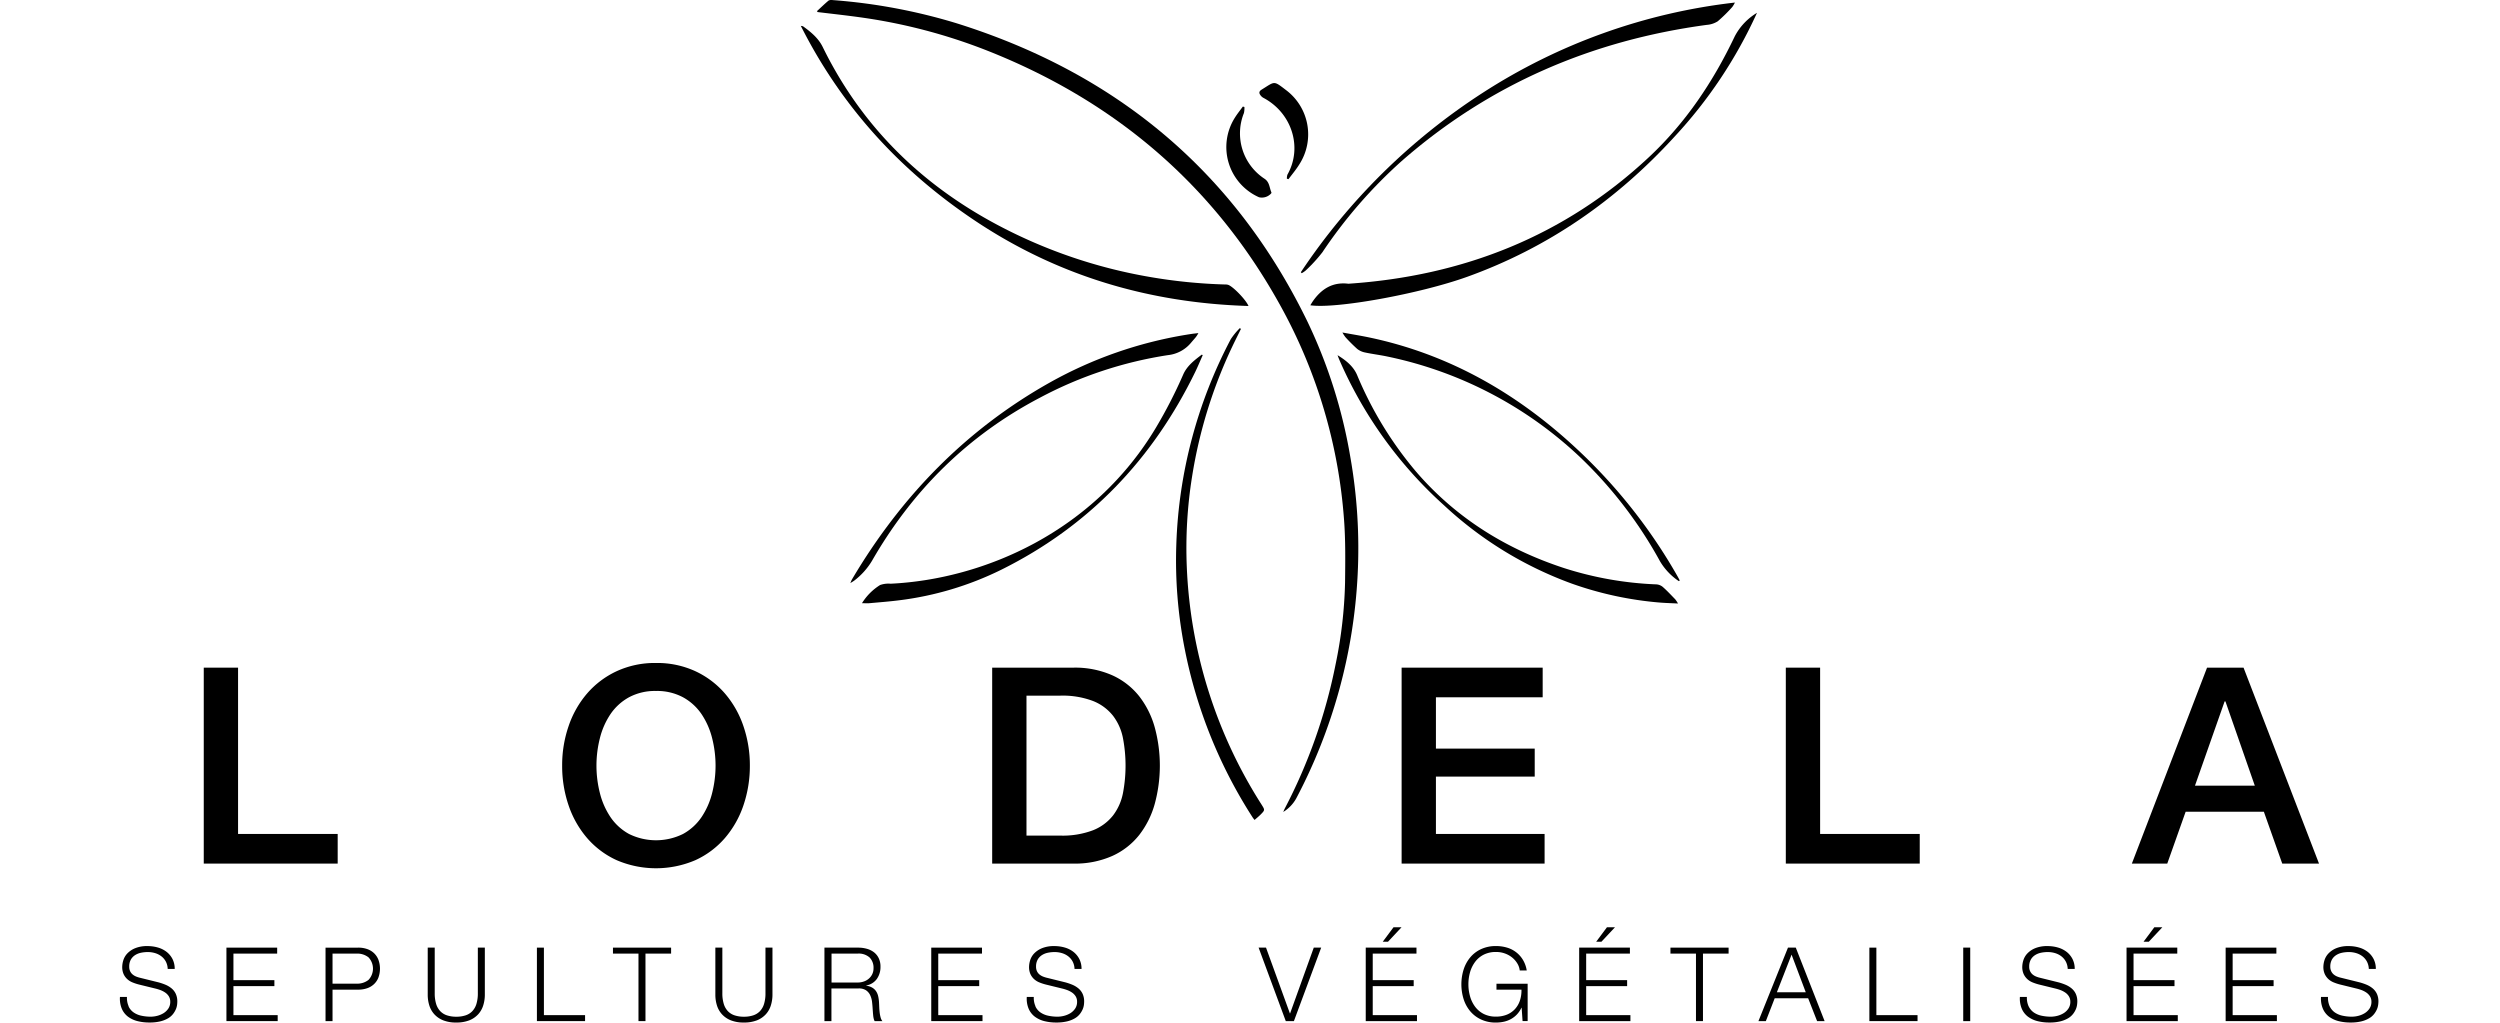 <svg xmlns="http://www.w3.org/2000/svg" xmlns:xlink="http://www.w3.org/1999/xlink" width="728.8" height="298.094" viewBox="0 0 728.8 298.094">
  <defs>
    <clipPath id="clip-path">
      <rect id="Rectangle_189" data-name="Rectangle 189" width="728.8" height="144.68" transform="translate(56.8 270.59)" fill="none"/>
    </clipPath>
  </defs>
  <g id="logo-lodela-2024" transform="translate(-56.8 -119.996)">
    <g id="Groupe_1289" data-name="Groupe 1289">
      <g id="Groupe_1290" data-name="Groupe 1290">
        <g id="Groupe_1283" data-name="Groupe 1283">
          <path id="Tracé_1073" data-name="Tracé 1073" d="M294.92,123.28c1.14-1.05,2.25-2.13,3.43-3.12a1.9,1.9,0,0,1,1.18-.14,165.885,165.885,0,0,1,35.97,6.71c46.39,14.49,80.98,42.97,102.38,86.88a148.249,148.249,0,0,1,12.55,39.51,152.931,152.931,0,0,1,2.15,34.44,156.183,156.183,0,0,1-17.92,65.22,10.76,10.76,0,0,1-3.77,3.92c.19-.44.3-.71.43-.97a156.24,156.24,0,0,0,14.83-42.05,130.676,130.676,0,0,0,2.76-23.82c.07-6.13.16-12.3-.3-18.4a151.411,151.411,0,0,0-18.19-61.71c-19.41-35.51-48.36-60.21-85.88-75.02a161.212,161.212,0,0,0-37.22-9.72c-4.03-.56-8.08-1-12.12-1.49-.09-.08-.18-.17-.26-.25Z" fill="#000000"/>
          <path id="Tracé_1074" data-name="Tracé 1074" d="M420.77,209.2c-28.89-.88-55.45-8.73-79.42-24.66-21.85-14.52-39.13-33.24-51.1-57.01.42.09.59.08.69.16,2.26,1.64,4.44,3.43,5.68,5.97,11.3,23.08,28.68,40.13,51.28,52.07a147.879,147.879,0,0,0,43.96,14.98,153.045,153.045,0,0,0,22.2,2.22,2.336,2.336,0,0,1,.87.14c1.46.59,5.09,4.33,5.83,6.13Z" fill="#000000"/>
          <path id="Tracé_1075" data-name="Tracé 1075" d="M569,123.73a134.693,134.693,0,0,1-24.02,36.09c-16.89,18.48-36.88,32.4-60.52,40.89-13.75,4.94-38.22,9.39-45.68,8.28.26-.41.47-.78.71-1.13,2.51-3.64,5.8-5.72,10.4-5.15,33.44-2.26,62.98-13.88,87.62-36.91,10.68-9.98,18.71-21.97,24.97-35.14a17.348,17.348,0,0,1,6.51-6.92Z" fill="#000000"/>
          <path id="Tracé_1076" data-name="Tracé 1076" d="M418.55,215.9c-.83,1.7-1.69,3.39-2.5,5.1a139.066,139.066,0,0,0-11.71,37.77,131.91,131.91,0,0,0-1.56,26.63,139.193,139.193,0,0,0,21.79,69.15c1,1.59,1.02,1.6-.33,2.96-.52.52-1.1.98-1.71,1.52-.26-.34-.45-.56-.6-.8a140.673,140.673,0,0,1-19.73-48.91,132.542,132.542,0,0,1-2.48-30.59,137.886,137.886,0,0,1,15.88-59.86,20.437,20.437,0,0,1,2.64-3.22c.1.08.21.15.31.23Z" fill="#000000"/>
          <path id="Tracé_1077" data-name="Tracé 1077" d="M436.03,199.34a182.944,182.944,0,0,1,52.91-52.22,171.139,171.139,0,0,1,73.62-26.38,7.625,7.625,0,0,1-.77,1.3,43.68,43.68,0,0,1-4.23,4.16,6.9,6.9,0,0,1-3.21,1.05c-33.57,4.53-63.43,17.35-89,39.75a140.283,140.283,0,0,0-23.07,26.57,45.232,45.232,0,0,1-4.83,5.27,6.607,6.607,0,0,1-1.18.8c-.08-.09-.16-.19-.24-.28Z" fill="#000000"/>
          <path id="Tracé_1078" data-name="Tracé 1078" d="M446.72,223.54c2.41,1.48,4.59,3.18,5.71,5.81a107.567,107.567,0,0,0,17.2,28.16c11.67,13.55,26.32,22.59,43.21,28.12a100.527,100.527,0,0,0,26.76,4.72,3.264,3.264,0,0,1,1.91.73c1.29,1.13,2.46,2.4,3.66,3.63a9.935,9.935,0,0,1,.8,1.22c-2-.1-3.74-.14-5.47-.29a101.388,101.388,0,0,1-25.46-5.5,109.443,109.443,0,0,1-37.28-22.84,122.769,122.769,0,0,1-30.57-42.54c-.17-.4-.31-.81-.47-1.21Z" fill="#000000"/>
          <path id="Tracé_1079" data-name="Tracé 1079" d="M308.08,295.85a16.357,16.357,0,0,1,5.29-5.31,7.327,7.327,0,0,1,3.08-.38c27.16-1.32,59.24-15.13,77.4-45.61a138.237,138.237,0,0,0,7.88-15.37c1.11-2.54,3.28-4.19,5.43-5.81.09.05.17.11.26.16-.72,1.62-1.4,3.26-2.17,4.86-12.42,25.53-31.04,45.02-56.55,57.69A92.932,92.932,0,0,1,318.87,295c-2.86.36-5.73.58-8.6.84-.62.06-1.25,0-2.17,0Z" fill="#000000"/>
          <path id="Tracé_1080" data-name="Tracé 1080" d="M304.68,289.98c.26-.58.35-.84.49-1.08,14.31-24.18,33.25-43.72,57.87-57.5a121.7,121.7,0,0,1,39.6-13.82c.55-.09,1.11-.18,1.66-.26s1.1-.13,1.86-.22a11.014,11.014,0,0,1-.71,1.13c-.47.58-.98,1.13-1.46,1.71a10.123,10.123,0,0,1-6.69,3.58,116.951,116.951,0,0,0-37.37,12.43c-21.01,11.02-37.16,27.05-48.94,47.56a20.559,20.559,0,0,1-5.14,5.73,12.151,12.151,0,0,1-1.18.74Z" fill="#000000"/>
          <path id="Tracé_1081" data-name="Tracé 1081" d="M546.2,289.4a18.057,18.057,0,0,1-5.48-5.79,124.892,124.892,0,0,0-23.47-30.51,116.008,116.008,0,0,0-56.02-29.17c-2.15-.46-4.35-.72-6.5-1.18a5.281,5.281,0,0,1-2.29-1.05,47.557,47.557,0,0,1-3.41-3.4,11.378,11.378,0,0,1-.89-1.37c2.77.51,5.23.9,7.67,1.41,23.4,4.89,43.3,16.33,60.65,32.51a155.981,155.981,0,0,1,29.42,37.23c.21.38.41.76.61,1.14l-.27.18Z" fill="#000000"/>
          <path id="Tracé_1082" data-name="Tracé 1082" d="M431.95,172.1a3.466,3.466,0,0,1,.16-1.19c4.5-7.94,1.29-18.04-7.06-22.42a2.613,2.613,0,0,1-.9-.88c-.4-.61-.21-1.09.43-1.48,4-2.47,3.4-2.7,7.19.18a16.123,16.123,0,0,1,3.81,21.6c-.93,1.52-2.1,2.89-3.16,4.32-.16-.05-.31-.09-.47-.14Z" fill="#000000"/>
          <path id="Tracé_1083" data-name="Tracé 1083" d="M419.57,151.19a6.354,6.354,0,0,1-.14,1.76,15.813,15.813,0,0,0,6.01,19.16c1.5,1.01,1.4,2.61,2,3.96.04.08-.02.22-.07.31a3.628,3.628,0,0,1-3.54,1.12,15.994,15.994,0,0,1-7.05-23.18c.7-1.13,1.55-2.18,2.34-3.26.15.04.31.09.46.13Z" fill="#000000"/>
        </g>
      </g>
    </g>
    <g id="Groupe_1287" data-name="Groupe 1287" clip-path="url(#clip-path)">
      <g id="Groupe_1286" data-name="Groupe 1286">
        <path id="Tracé_1084" data-name="Tracé 1084" d="M116.2,314.63h10v48.48h29.04v8.64H116.2V314.63Z" fill="#000000"/>
        <path id="Tracé_1085" data-name="Tracé 1085" d="M248.04,313.27a26.554,26.554,0,0,1,11.48,2.4,25.7,25.7,0,0,1,8.6,6.48,28.66,28.66,0,0,1,5.4,9.52,35.136,35.136,0,0,1,1.88,11.52,35.617,35.617,0,0,1-1.88,11.6,28.66,28.66,0,0,1-5.4,9.52,25.21,25.21,0,0,1-8.6,6.44,29.1,29.1,0,0,1-22.96,0,25.21,25.21,0,0,1-8.6-6.44,28.66,28.66,0,0,1-5.4-9.52,35.355,35.355,0,0,1-1.88-11.6,34.877,34.877,0,0,1,1.88-11.52,28.66,28.66,0,0,1,5.4-9.52,25.7,25.7,0,0,1,8.6-6.48A26.554,26.554,0,0,1,248.04,313.27Zm0,8.16a15.966,15.966,0,0,0-7.88,1.84,15.573,15.573,0,0,0-5.4,4.92,22.2,22.2,0,0,0-3.08,7,32.5,32.5,0,0,0,0,16,22.2,22.2,0,0,0,3.08,7,15.573,15.573,0,0,0,5.4,4.92,17.794,17.794,0,0,0,15.76,0,15.573,15.573,0,0,0,5.4-4.92,22.2,22.2,0,0,0,3.08-7,32.5,32.5,0,0,0,0-16,22.2,22.2,0,0,0-3.08-7,15.574,15.574,0,0,0-5.4-4.92,15.965,15.965,0,0,0-7.88-1.84Z" fill="#000000"/>
        <path id="Tracé_1086" data-name="Tracé 1086" d="M346.04,314.63h23.68a26.708,26.708,0,0,1,11.36,2.24,21.067,21.067,0,0,1,7.84,6.12,26.15,26.15,0,0,1,4.52,9.08,42.515,42.515,0,0,1,0,22.24,26.15,26.15,0,0,1-4.52,9.08,21.067,21.067,0,0,1-7.84,6.12,26.708,26.708,0,0,1-11.36,2.24H346.04V314.63Zm10,48.96h9.84a24.966,24.966,0,0,0,9.56-1.56,13.966,13.966,0,0,0,5.84-4.32,15.681,15.681,0,0,0,2.88-6.48,42.907,42.907,0,0,0,0-16.08,15.681,15.681,0,0,0-2.88-6.48,13.966,13.966,0,0,0-5.84-4.32,24.966,24.966,0,0,0-9.56-1.56h-9.84v40.8Z" fill="#000000"/>
        <path id="Tracé_1087" data-name="Tracé 1087" d="M465.4,314.63h41.12v8.64H475.4v14.96h28.8v8.16H475.4v16.72h31.68v8.64H465.4V314.63Z" fill="#000000"/>
        <path id="Tracé_1088" data-name="Tracé 1088" d="M577.4,314.63h10v48.48h29.04v8.64H577.4V314.63Z" fill="#000000"/>
        <path id="Tracé_1089" data-name="Tracé 1089" d="M700.2,314.63h10.64l22,57.12H722.12l-5.36-15.12h-22.8l-5.36,15.12H678.28l21.92-57.12Zm-3.52,34.4h17.44l-8.56-24.56h-.24Z" fill="#000000"/>
      </g>
    </g>
    <g id="Groupe_1288" data-name="Groupe 1288">
      <path id="Tracé_1090" data-name="Tracé 1090" d="M94.28,413.38a4.455,4.455,0,0,0,1.49,1.77,6.158,6.158,0,0,0,2.23.94,12.769,12.769,0,0,0,2.76.29,7.805,7.805,0,0,0,1.83-.24,6.809,6.809,0,0,0,1.85-.76,4.69,4.69,0,0,0,1.42-1.35,3.439,3.439,0,0,0,.57-2,2.921,2.921,0,0,0-.4-1.56,3.7,3.7,0,0,0-1.05-1.11,6.661,6.661,0,0,0-1.43-.74,13.89,13.89,0,0,0-1.53-.46l-4.77-1.17a13.705,13.705,0,0,1-1.81-.6,5.019,5.019,0,0,1-1.54-.96,4.572,4.572,0,0,1-1.07-1.47,5.031,5.031,0,0,1-.4-2.13,6.8,6.8,0,0,1,.3-1.83,5.073,5.073,0,0,1,1.12-1.98,6.568,6.568,0,0,1,2.27-1.57,9.071,9.071,0,0,1,3.69-.65,10.768,10.768,0,0,1,3.03.42,7.459,7.459,0,0,1,2.52,1.26,6.313,6.313,0,0,1,1.72,2.08,6.23,6.23,0,0,1,.65,2.9h-2.04a4.983,4.983,0,0,0-.55-2.15,4.79,4.79,0,0,0-1.29-1.53,5.646,5.646,0,0,0-1.83-.93,7.442,7.442,0,0,0-2.17-.31,9.638,9.638,0,0,0-2.03.22,5.071,5.071,0,0,0-1.71.72,3.822,3.822,0,0,0-1.19,1.3,4.093,4.093,0,0,0-.45,2.01,3.046,3.046,0,0,0,.25,1.3,2.79,2.79,0,0,0,.71.95,3.753,3.753,0,0,0,1.04.63,7.809,7.809,0,0,0,1.24.39l5.22,1.29a16.952,16.952,0,0,1,2.15.73,7.1,7.1,0,0,1,1.77,1.08,4.577,4.577,0,0,1,1.2,1.58,5.279,5.279,0,0,1,.44,2.25,7.954,7.954,0,0,1-.07.96,4.873,4.873,0,0,1-.36,1.28,6.324,6.324,0,0,1-.81,1.36,5.114,5.114,0,0,1-1.44,1.25,8.317,8.317,0,0,1-2.26.9,13.257,13.257,0,0,1-3.24.34,13.947,13.947,0,0,1-3.51-.43,7.712,7.712,0,0,1-2.76-1.33,5.778,5.778,0,0,1-1.75-2.31,7.574,7.574,0,0,1-.52-3.39h2.04a6.029,6.029,0,0,0,.51,2.76Z" fill="#000000"/>
      <path id="Tracé_1091" data-name="Tracé 1091" d="M137.6,396.25v1.74H124.85v7.74h11.94v1.74H124.85v8.46h12.9v1.74H122.81V396.25H137.6Z" fill="#000000"/>
      <path id="Tracé_1092" data-name="Tracé 1092" d="M161.21,396.25a7.686,7.686,0,0,1,2.61.41,5.5,5.5,0,0,1,2.01,1.2,5.325,5.325,0,0,1,1.29,1.94,7.621,7.621,0,0,1,0,5.16,5.2,5.2,0,0,1-1.29,1.93,5.5,5.5,0,0,1-2.01,1.2,7.94,7.94,0,0,1-2.61.41h-7.47v9.18H151.7V396.26h9.51Zm-.45,10.5a5.275,5.275,0,0,0,3.45-1.08,4.785,4.785,0,0,0,0-6.6,5.275,5.275,0,0,0-3.45-1.08h-7.02v8.76h7.02Z" fill="#000000"/>
      <path id="Tracé_1093" data-name="Tracé 1093" d="M183.53,396.25v13.26a10.5,10.5,0,0,0,.42,3.17,5.3,5.3,0,0,0,1.23,2.13,4.761,4.761,0,0,0,1.98,1.2,8.628,8.628,0,0,0,2.64.38,8.526,8.526,0,0,0,2.67-.38,4.76,4.76,0,0,0,1.98-1.2,5.3,5.3,0,0,0,1.23-2.13,10.4,10.4,0,0,0,.42-3.17V396.25h2.04v13.71a10.4,10.4,0,0,1-.47,3.13,6.779,6.779,0,0,1-1.47,2.59,7,7,0,0,1-2.58,1.76,10.129,10.129,0,0,1-3.83.64,9.912,9.912,0,0,1-3.79-.64,7,7,0,0,1-2.58-1.76,6.854,6.854,0,0,1-1.47-2.59,10.4,10.4,0,0,1-.46-3.13V396.25h2.04Z" fill="#000000"/>
      <path id="Tracé_1094" data-name="Tracé 1094" d="M215.36,396.25v19.68h12v1.74H213.32V396.25h2.04Z" fill="#000000"/>
      <path id="Tracé_1095" data-name="Tracé 1095" d="M252.44,396.25v1.74h-7.47v19.68h-2.04V397.99h-7.44v-1.74Z" fill="#000000"/>
      <path id="Tracé_1096" data-name="Tracé 1096" d="M267.38,396.25v13.26a10.5,10.5,0,0,0,.42,3.17,5.3,5.3,0,0,0,1.23,2.13,4.761,4.761,0,0,0,1.98,1.2,8.628,8.628,0,0,0,2.64.38,8.526,8.526,0,0,0,2.67-.38,4.761,4.761,0,0,0,1.98-1.2,5.3,5.3,0,0,0,1.23-2.13,10.4,10.4,0,0,0,.42-3.17V396.25h2.04v13.71a10.4,10.4,0,0,1-.47,3.13,6.779,6.779,0,0,1-1.47,2.59,7,7,0,0,1-2.58,1.76,10.129,10.129,0,0,1-3.83.64,9.912,9.912,0,0,1-3.79-.64,7,7,0,0,1-2.58-1.76,6.854,6.854,0,0,1-1.47-2.59,10.4,10.4,0,0,1-.46-3.13V396.25h2.04Z" fill="#000000"/>
      <path id="Tracé_1097" data-name="Tracé 1097" d="M306.98,396.25a9.26,9.26,0,0,1,2.5.33,6.041,6.041,0,0,1,2.07,1,4.839,4.839,0,0,1,1.41,1.74,5.582,5.582,0,0,1,.52,2.5,6.016,6.016,0,0,1-1.05,3.54,4.788,4.788,0,0,1-3.12,1.92v.06a4.752,4.752,0,0,1,1.74.56,3.464,3.464,0,0,1,1.12,1.03,4.282,4.282,0,0,1,.63,1.46,10.727,10.727,0,0,1,.25,1.79q.03.54.06,1.32c.02.52.06,1.04.12,1.58a9.733,9.733,0,0,0,.28,1.5,2.84,2.84,0,0,0,.52,1.09h-2.25a2.659,2.659,0,0,1-.28-.74,6.5,6.5,0,0,1-.15-.9c-.03-.31-.06-.62-.08-.92s-.04-.56-.06-.78c-.04-.76-.1-1.51-.19-2.26a6.2,6.2,0,0,0-.57-2.01,3.526,3.526,0,0,0-1.26-1.42,3.82,3.82,0,0,0-2.27-.48h-7.74v9.51h-2.04V396.25h9.81Zm-.15,10.17a5.216,5.216,0,0,0,1.77-.29,4.253,4.253,0,0,0,1.47-.83,4.006,4.006,0,0,0,1-1.3,3.917,3.917,0,0,0,.38-1.75,4.216,4.216,0,0,0-1.14-3.12,4.735,4.735,0,0,0-3.48-1.14h-7.62v8.43h7.62Z" fill="#000000"/>
      <path id="Tracé_1098" data-name="Tracé 1098" d="M343.07,396.25v1.74H330.32v7.74h11.94v1.74H330.32v8.46h12.9v1.74H328.28V396.25h14.79Z" fill="#000000"/>
      <path id="Tracé_1099" data-name="Tracé 1099" d="M358.64,413.38a4.455,4.455,0,0,0,1.49,1.77,6.158,6.158,0,0,0,2.23.94,12.769,12.769,0,0,0,2.76.29,7.805,7.805,0,0,0,1.83-.24,6.809,6.809,0,0,0,1.85-.76,4.69,4.69,0,0,0,1.42-1.35,3.439,3.439,0,0,0,.57-2,2.921,2.921,0,0,0-.4-1.56,3.7,3.7,0,0,0-1.05-1.11,6.661,6.661,0,0,0-1.43-.74,13.889,13.889,0,0,0-1.53-.46l-4.77-1.17a13.705,13.705,0,0,1-1.81-.6,5.02,5.02,0,0,1-1.54-.96,4.572,4.572,0,0,1-1.07-1.47,5.03,5.03,0,0,1-.4-2.13,6.8,6.8,0,0,1,.3-1.83,5.073,5.073,0,0,1,1.12-1.98,6.568,6.568,0,0,1,2.27-1.57,9.071,9.071,0,0,1,3.69-.65,10.768,10.768,0,0,1,3.03.42,7.459,7.459,0,0,1,2.52,1.26,6.312,6.312,0,0,1,1.72,2.08,6.23,6.23,0,0,1,.65,2.9h-2.04a4.983,4.983,0,0,0-.55-2.15,4.79,4.79,0,0,0-1.29-1.53,5.646,5.646,0,0,0-1.83-.93,7.442,7.442,0,0,0-2.17-.31,9.637,9.637,0,0,0-2.03.22,5.071,5.071,0,0,0-1.71.72,3.822,3.822,0,0,0-1.19,1.3,4.093,4.093,0,0,0-.45,2.01,3.046,3.046,0,0,0,.25,1.3,2.791,2.791,0,0,0,.71.95,3.752,3.752,0,0,0,1.04.63,7.809,7.809,0,0,0,1.24.39l5.22,1.29a16.951,16.951,0,0,1,2.15.73,7.1,7.1,0,0,1,1.77,1.08,4.577,4.577,0,0,1,1.2,1.58,5.278,5.278,0,0,1,.44,2.25,7.951,7.951,0,0,1-.07.96,4.873,4.873,0,0,1-.36,1.28,6.323,6.323,0,0,1-.81,1.36,5.114,5.114,0,0,1-1.44,1.25,8.317,8.317,0,0,1-2.26.9,13.257,13.257,0,0,1-3.24.34,13.947,13.947,0,0,1-3.51-.43,7.713,7.713,0,0,1-2.76-1.33,5.778,5.778,0,0,1-1.75-2.31,7.574,7.574,0,0,1-.52-3.39h2.04a6.029,6.029,0,0,0,.51,2.76Z" fill="#000000"/>
      <path id="Tracé_1100" data-name="Tracé 1100" d="M425.87,396.25l6.96,19.17h.06l6.9-19.17h2.16L434,417.67h-2.37l-7.92-21.42h2.16Z" fill="#000000"/>
      <path id="Tracé_1101" data-name="Tracé 1101" d="M469.73,396.25v1.74H456.98v7.74h11.94v1.74H456.98v8.46h12.9v1.74H454.94V396.25h14.79Zm-9.84-1.71,3.15-4.23h2.34l-3.96,4.23Z" fill="#000000"/>
      <path id="Tracé_1102" data-name="Tracé 1102" d="M500.66,417.67l-.27-3.9h-.06a7.571,7.571,0,0,1-1.33,1.97,7.31,7.31,0,0,1-1.76,1.35,7.775,7.775,0,0,1-2.05.76,10.571,10.571,0,0,1-2.26.24,9.918,9.918,0,0,1-4.42-.92,9.1,9.1,0,0,1-3.17-2.45,10.394,10.394,0,0,1-1.89-3.54,14.516,14.516,0,0,1,0-8.46,10.535,10.535,0,0,1,1.89-3.55,9.032,9.032,0,0,1,3.17-2.46,10.088,10.088,0,0,1,4.42-.92,11.01,11.01,0,0,1,3.18.45,8.016,8.016,0,0,1,4.65,3.57,8.594,8.594,0,0,1,1.11,3.09h-2.04a4.819,4.819,0,0,0-.61-1.88,6.543,6.543,0,0,0-1.41-1.73,7.156,7.156,0,0,0-2.12-1.27,7.373,7.373,0,0,0-2.76-.5,7.725,7.725,0,0,0-3.66.81,7.158,7.158,0,0,0-2.5,2.15,9.216,9.216,0,0,0-1.44,3.01,12.87,12.87,0,0,0-.46,3.45,12.723,12.723,0,0,0,.46,3.43,9.222,9.222,0,0,0,1.44,3.03,7.248,7.248,0,0,0,2.5,2.15,7.725,7.725,0,0,0,3.66.81,8.368,8.368,0,0,0,3.17-.58,6.569,6.569,0,0,0,2.35-1.63,6.848,6.848,0,0,0,1.44-2.49,9.382,9.382,0,0,0,.45-3.15h-7.29v-1.74h9.09v10.89h-1.47Z" fill="#000000"/>
      <path id="Tracé_1103" data-name="Tracé 1103" d="M531.95,396.25v1.74H519.2v7.74h11.94v1.74H519.2v8.46h12.9v1.74H517.16V396.25h14.79Zm-9.84-1.71,3.15-4.23h2.34l-3.96,4.23Z" fill="#000000"/>
      <path id="Tracé_1104" data-name="Tracé 1104" d="M560.72,396.25v1.74h-7.47v19.68h-2.04V397.99h-7.44v-1.74h16.95Z" fill="#000000"/>
      <path id="Tracé_1105" data-name="Tracé 1105" d="M580.31,396.25l8.4,21.42h-2.19l-2.61-6.66h-9.75l-2.58,6.66h-2.16l8.61-21.42h2.28Zm2.91,13.02-4.14-10.98-4.29,10.98Z" fill="#000000"/>
      <path id="Tracé_1106" data-name="Tracé 1106" d="M603.8,396.25v19.68h12v1.74H601.76V396.25h2.04Z" fill="#000000"/>
      <path id="Tracé_1107" data-name="Tracé 1107" d="M631.16,396.25v21.42h-2.04V396.25Z" fill="#000000"/>
      <path id="Tracé_1108" data-name="Tracé 1108" d="M648.2,413.38a4.537,4.537,0,0,0,1.49,1.77,6.234,6.234,0,0,0,2.23.94,12.769,12.769,0,0,0,2.76.29,7.806,7.806,0,0,0,1.83-.24,6.62,6.62,0,0,0,1.84-.76,4.573,4.573,0,0,0,1.42-1.35,3.439,3.439,0,0,0,.57-2,2.926,2.926,0,0,0-.41-1.56,3.7,3.7,0,0,0-1.05-1.11,6.824,6.824,0,0,0-1.42-.74,13.892,13.892,0,0,0-1.53-.46l-4.77-1.17a14.211,14.211,0,0,1-1.81-.6,5.019,5.019,0,0,1-1.54-.96,4.726,4.726,0,0,1-1.07-1.47,5.025,5.025,0,0,1-.41-2.13,6.8,6.8,0,0,1,.3-1.83,5.073,5.073,0,0,1,1.12-1.98,6.521,6.521,0,0,1,2.26-1.57,9.072,9.072,0,0,1,3.69-.65,10.768,10.768,0,0,1,3.03.42,7.459,7.459,0,0,1,2.52,1.26,6.313,6.313,0,0,1,1.72,2.08,6.23,6.23,0,0,1,.65,2.9h-2.04a4.985,4.985,0,0,0-.56-2.15,4.79,4.79,0,0,0-1.29-1.53,5.646,5.646,0,0,0-1.83-.93,7.461,7.461,0,0,0-2.18-.31,9.472,9.472,0,0,0-2.02.22,5.072,5.072,0,0,0-1.71.72,3.725,3.725,0,0,0-1.19,1.3,4.093,4.093,0,0,0-.45,2.01,2.9,2.9,0,0,0,.26,1.3,2.764,2.764,0,0,0,.7.95,3.753,3.753,0,0,0,1.04.63,7.616,7.616,0,0,0,1.25.39l5.22,1.29a16.432,16.432,0,0,1,2.15.73,7.1,7.1,0,0,1,1.77,1.08,4.577,4.577,0,0,1,1.2,1.58,5.278,5.278,0,0,1,.44,2.25,8.339,8.339,0,0,1-.08.96,4.872,4.872,0,0,1-.36,1.28,6.325,6.325,0,0,1-.81,1.36,5.114,5.114,0,0,1-1.44,1.25,8.45,8.45,0,0,1-2.26.9,13.255,13.255,0,0,1-3.24.34,13.947,13.947,0,0,1-3.51-.43,7.712,7.712,0,0,1-2.76-1.33,5.778,5.778,0,0,1-1.75-2.31,7.569,7.569,0,0,1-.53-3.39h2.04a6.029,6.029,0,0,0,.51,2.76Z" fill="#000000"/>
      <path id="Tracé_1109" data-name="Tracé 1109" d="M691.52,396.25v1.74H678.77v7.74h11.94v1.74H678.77v8.46h12.9v1.74H676.73V396.25h14.79Zm-9.84-1.71,3.15-4.23h2.34l-3.96,4.23Z" fill="#000000"/>
      <path id="Tracé_1110" data-name="Tracé 1110" d="M720.41,396.25v1.74H707.66v7.74H719.6v1.74H707.66v8.46h12.9v1.74H705.62V396.25h14.79Z" fill="#000000"/>
      <path id="Tracé_1111" data-name="Tracé 1111" d="M735.98,413.38a4.537,4.537,0,0,0,1.49,1.77,6.234,6.234,0,0,0,2.23.94,12.769,12.769,0,0,0,2.76.29,7.806,7.806,0,0,0,1.83-.24,6.62,6.62,0,0,0,1.84-.76,4.573,4.573,0,0,0,1.42-1.35,3.439,3.439,0,0,0,.57-2,2.926,2.926,0,0,0-.41-1.56,3.7,3.7,0,0,0-1.05-1.11,6.824,6.824,0,0,0-1.42-.74,13.892,13.892,0,0,0-1.53-.46l-4.77-1.17a14.211,14.211,0,0,1-1.81-.6,5.019,5.019,0,0,1-1.54-.96,4.726,4.726,0,0,1-1.07-1.47,5.025,5.025,0,0,1-.41-2.13,6.8,6.8,0,0,1,.3-1.83,5.073,5.073,0,0,1,1.12-1.98,6.521,6.521,0,0,1,2.26-1.57,9.072,9.072,0,0,1,3.69-.65,10.768,10.768,0,0,1,3.03.42,7.459,7.459,0,0,1,2.52,1.26,6.313,6.313,0,0,1,1.72,2.08,6.23,6.23,0,0,1,.65,2.9h-2.04a4.985,4.985,0,0,0-.56-2.15,4.79,4.79,0,0,0-1.29-1.53,5.646,5.646,0,0,0-1.83-.93,7.461,7.461,0,0,0-2.18-.31,9.472,9.472,0,0,0-2.02.22,5.072,5.072,0,0,0-1.71.72,3.725,3.725,0,0,0-1.19,1.3,4.093,4.093,0,0,0-.45,2.01,2.9,2.9,0,0,0,.26,1.3,2.764,2.764,0,0,0,.7.95,3.753,3.753,0,0,0,1.04.63,7.616,7.616,0,0,0,1.25.39l5.22,1.29a16.432,16.432,0,0,1,2.15.73,7.1,7.1,0,0,1,1.77,1.08,4.577,4.577,0,0,1,1.2,1.58,5.278,5.278,0,0,1,.44,2.25,8.339,8.339,0,0,1-.08.96,4.872,4.872,0,0,1-.36,1.28,6.325,6.325,0,0,1-.81,1.36,5.114,5.114,0,0,1-1.44,1.25,8.45,8.45,0,0,1-2.26.9,13.255,13.255,0,0,1-3.24.34,13.947,13.947,0,0,1-3.51-.43,7.712,7.712,0,0,1-2.76-1.33,5.778,5.778,0,0,1-1.75-2.31,7.569,7.569,0,0,1-.53-3.39h2.04a6.029,6.029,0,0,0,.51,2.76Z" fill="#000000"/>
    </g>
  </g>
</svg>
